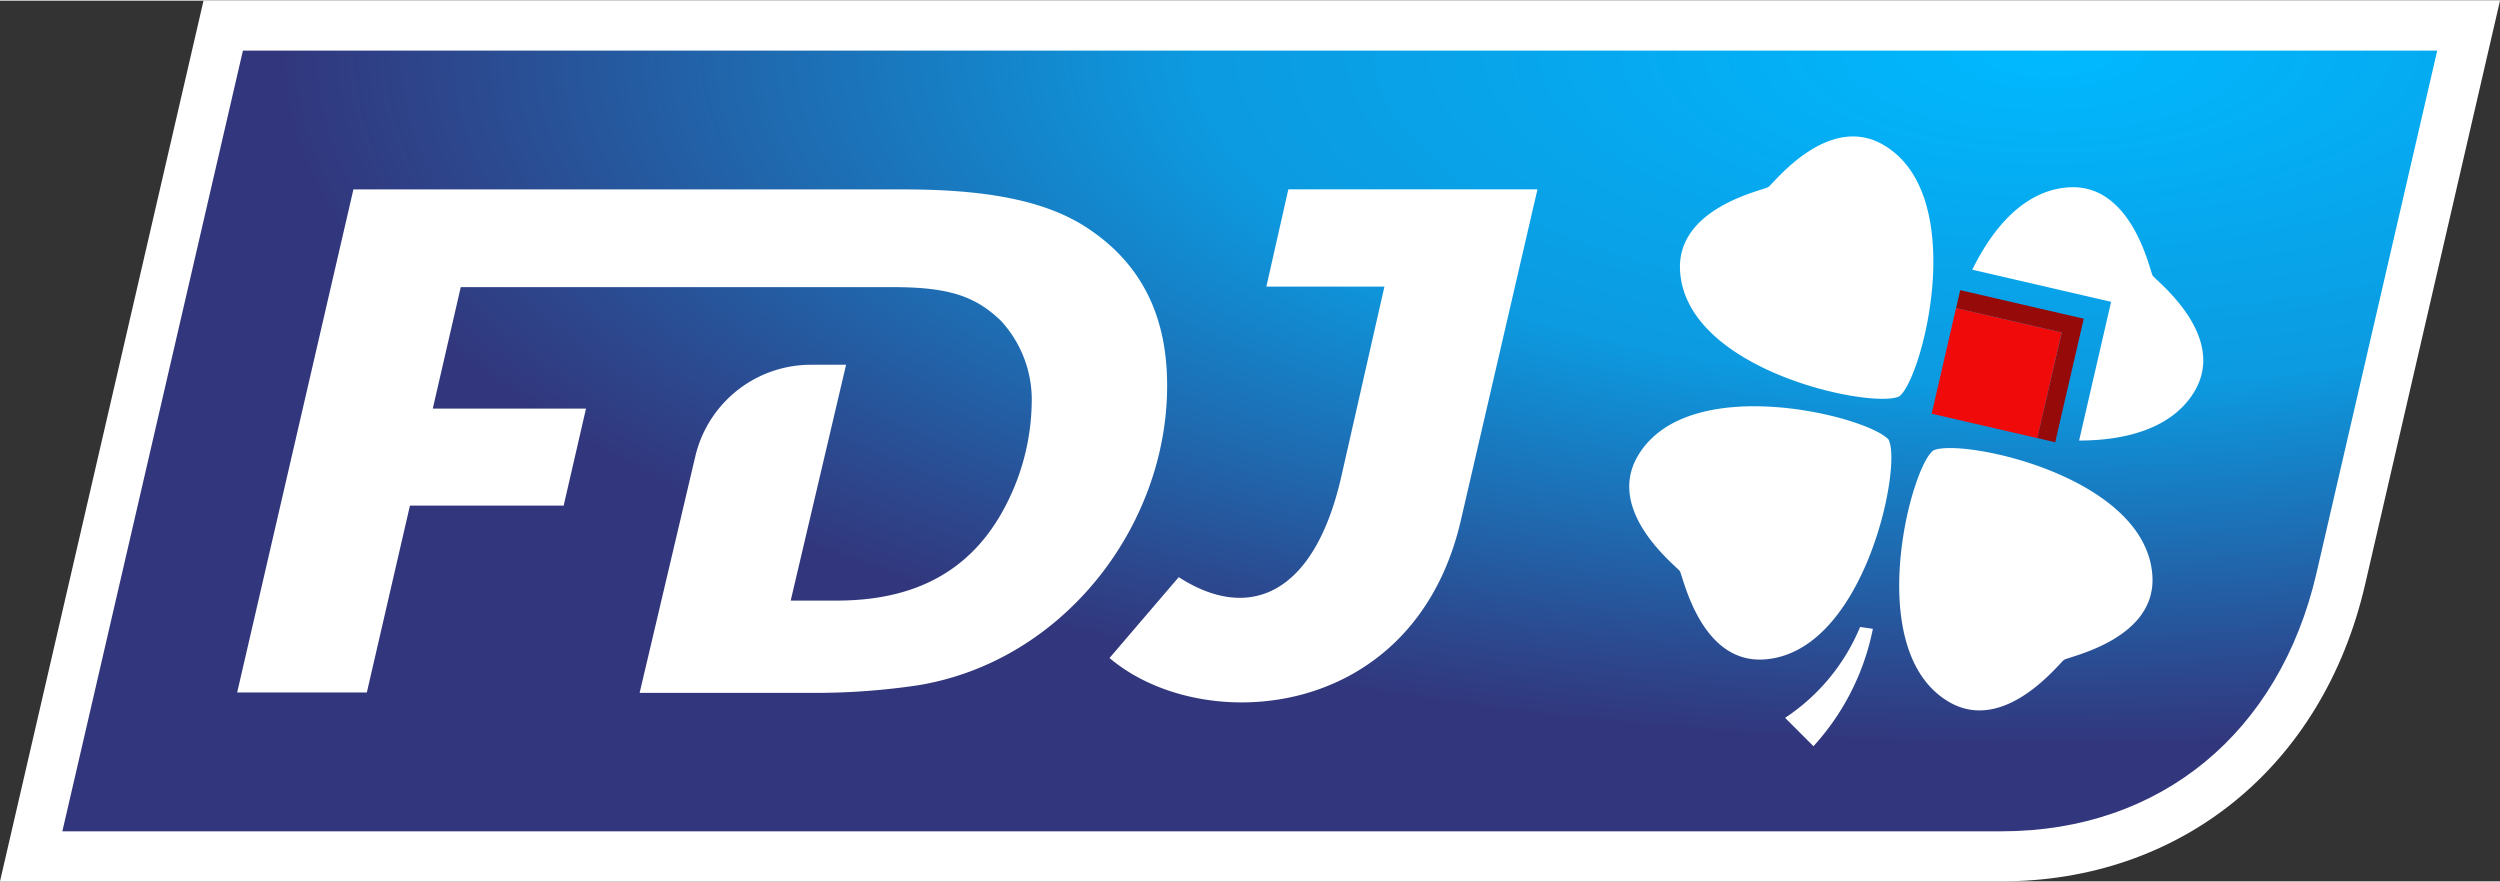 <svg height="882" viewBox=".276 .276 84.194 29.659" width="2500" xmlns="http://www.w3.org/2000/svg" xmlns:xlink="http://www.w3.org/1999/xlink"><rect x=".276" y=".276" width="84.194" height="29.659" fill="#333333" stroke="none"/><radialGradient id="a" cx="83.657%" cy="0%" gradientTransform="matrix(0 1 -.839 0 .837 -.837)" r="89.007%"><stop offset="0" stop-color="#00b9ff"/><stop offset=".483" stop-color="#0c9ae0"/><stop offset=".899" stop-color="#2c488e"/><stop offset="1" stop-color="#32377d"/></radialGradient><g fill="none"><path d="m.276 29.935 6.854-29.659h77.34l-4.548 19.684c-1.432 6.152-6.238 9.975-12.238 9.975z" fill="#fff"/><path d="m82.357 1.957h-73.9l-6.081 26.293h65.307c5.376 0 9.36-3.341 10.601-8.67l4.072-17.623z" fill="url(#a)"/><path d="m42.924 9.906h3.976l-1.455 6.41c-.921 4.03-3.146 4.88-5.472 3.374l-2.331 2.724c3.127 2.655 10.25 2.153 11.827-4.616l2.585-11.168h-8.39zm21.318 3.694c.778-.594 2.376-6.751-.526-8.46-1.88-1.108-3.716 1.3-3.886 1.413s-3.152.698-2.97 2.879c.267 3.341 6.495 4.604 7.38 4.17zm-27.217-5.58c-1.33-.933-3.268-1.387-6.294-1.387h-18.553l-3.915 16.942h4.367l1.452-6.294h5.177l.752-3.267h-5.16l.942-4.09h14.578c1.928 0 2.783.338 3.612 1.131a3.923 3.923 0 0 1 1.04 2.596 7.76 7.76 0 0 1 -.891 3.654c-1.188 2.278-3.17 3.175-5.677 3.175h-1.55l1.865-7.942h-1.188a4.002 4.002 0 0 0 -3.89 3.086c-.776 3.3-1.875 7.963-1.875 7.963h5.643a23.56 23.56 0 0 0 3.734-.255c4.937-.814 8.388-5.403 8.388-10.079.006-2.23-.775-4.003-2.557-5.233zm23.37 16.41.954.954a8.249 8.249 0 0 0 2.001-3.953l-.43-.063a6.773 6.773 0 0 1 -2.525 3.06v.003zm12.377-14.894c-.1-.176-.698-3.152-2.875-2.97-1.447.118-2.501 1.345-3.199 2.77l4.675 1.082-1.078 4.672c1.59 0 3.152-.416 3.891-1.663 1.108-1.886-1.3-3.722-1.414-3.891zm-8.875 5.545c-.594-.778-6.751-2.376-8.46.523-1.11 1.88 1.299 3.716 1.412 3.885.112.17.698 3.152 2.878 2.97 3.347-.27 4.607-6.496 4.158-7.38zm1.485.345c-.778.594-2.376 6.754.523 8.462 1.88 1.108 3.716-1.3 3.885-1.414.17-.113 3.152-.698 2.97-2.875-.267-3.348-6.493-4.607-7.378-4.173z" fill="#fff"/><path d="m68.887 15.006.603.143.962-4.162-4.161-.962-.14.606 3.559.819z" fill="#960a0a"/><path d="m65.33 14.187.82-3.557 3.557.821-.821 3.557z" fill="#f00a0a"/></g></svg>